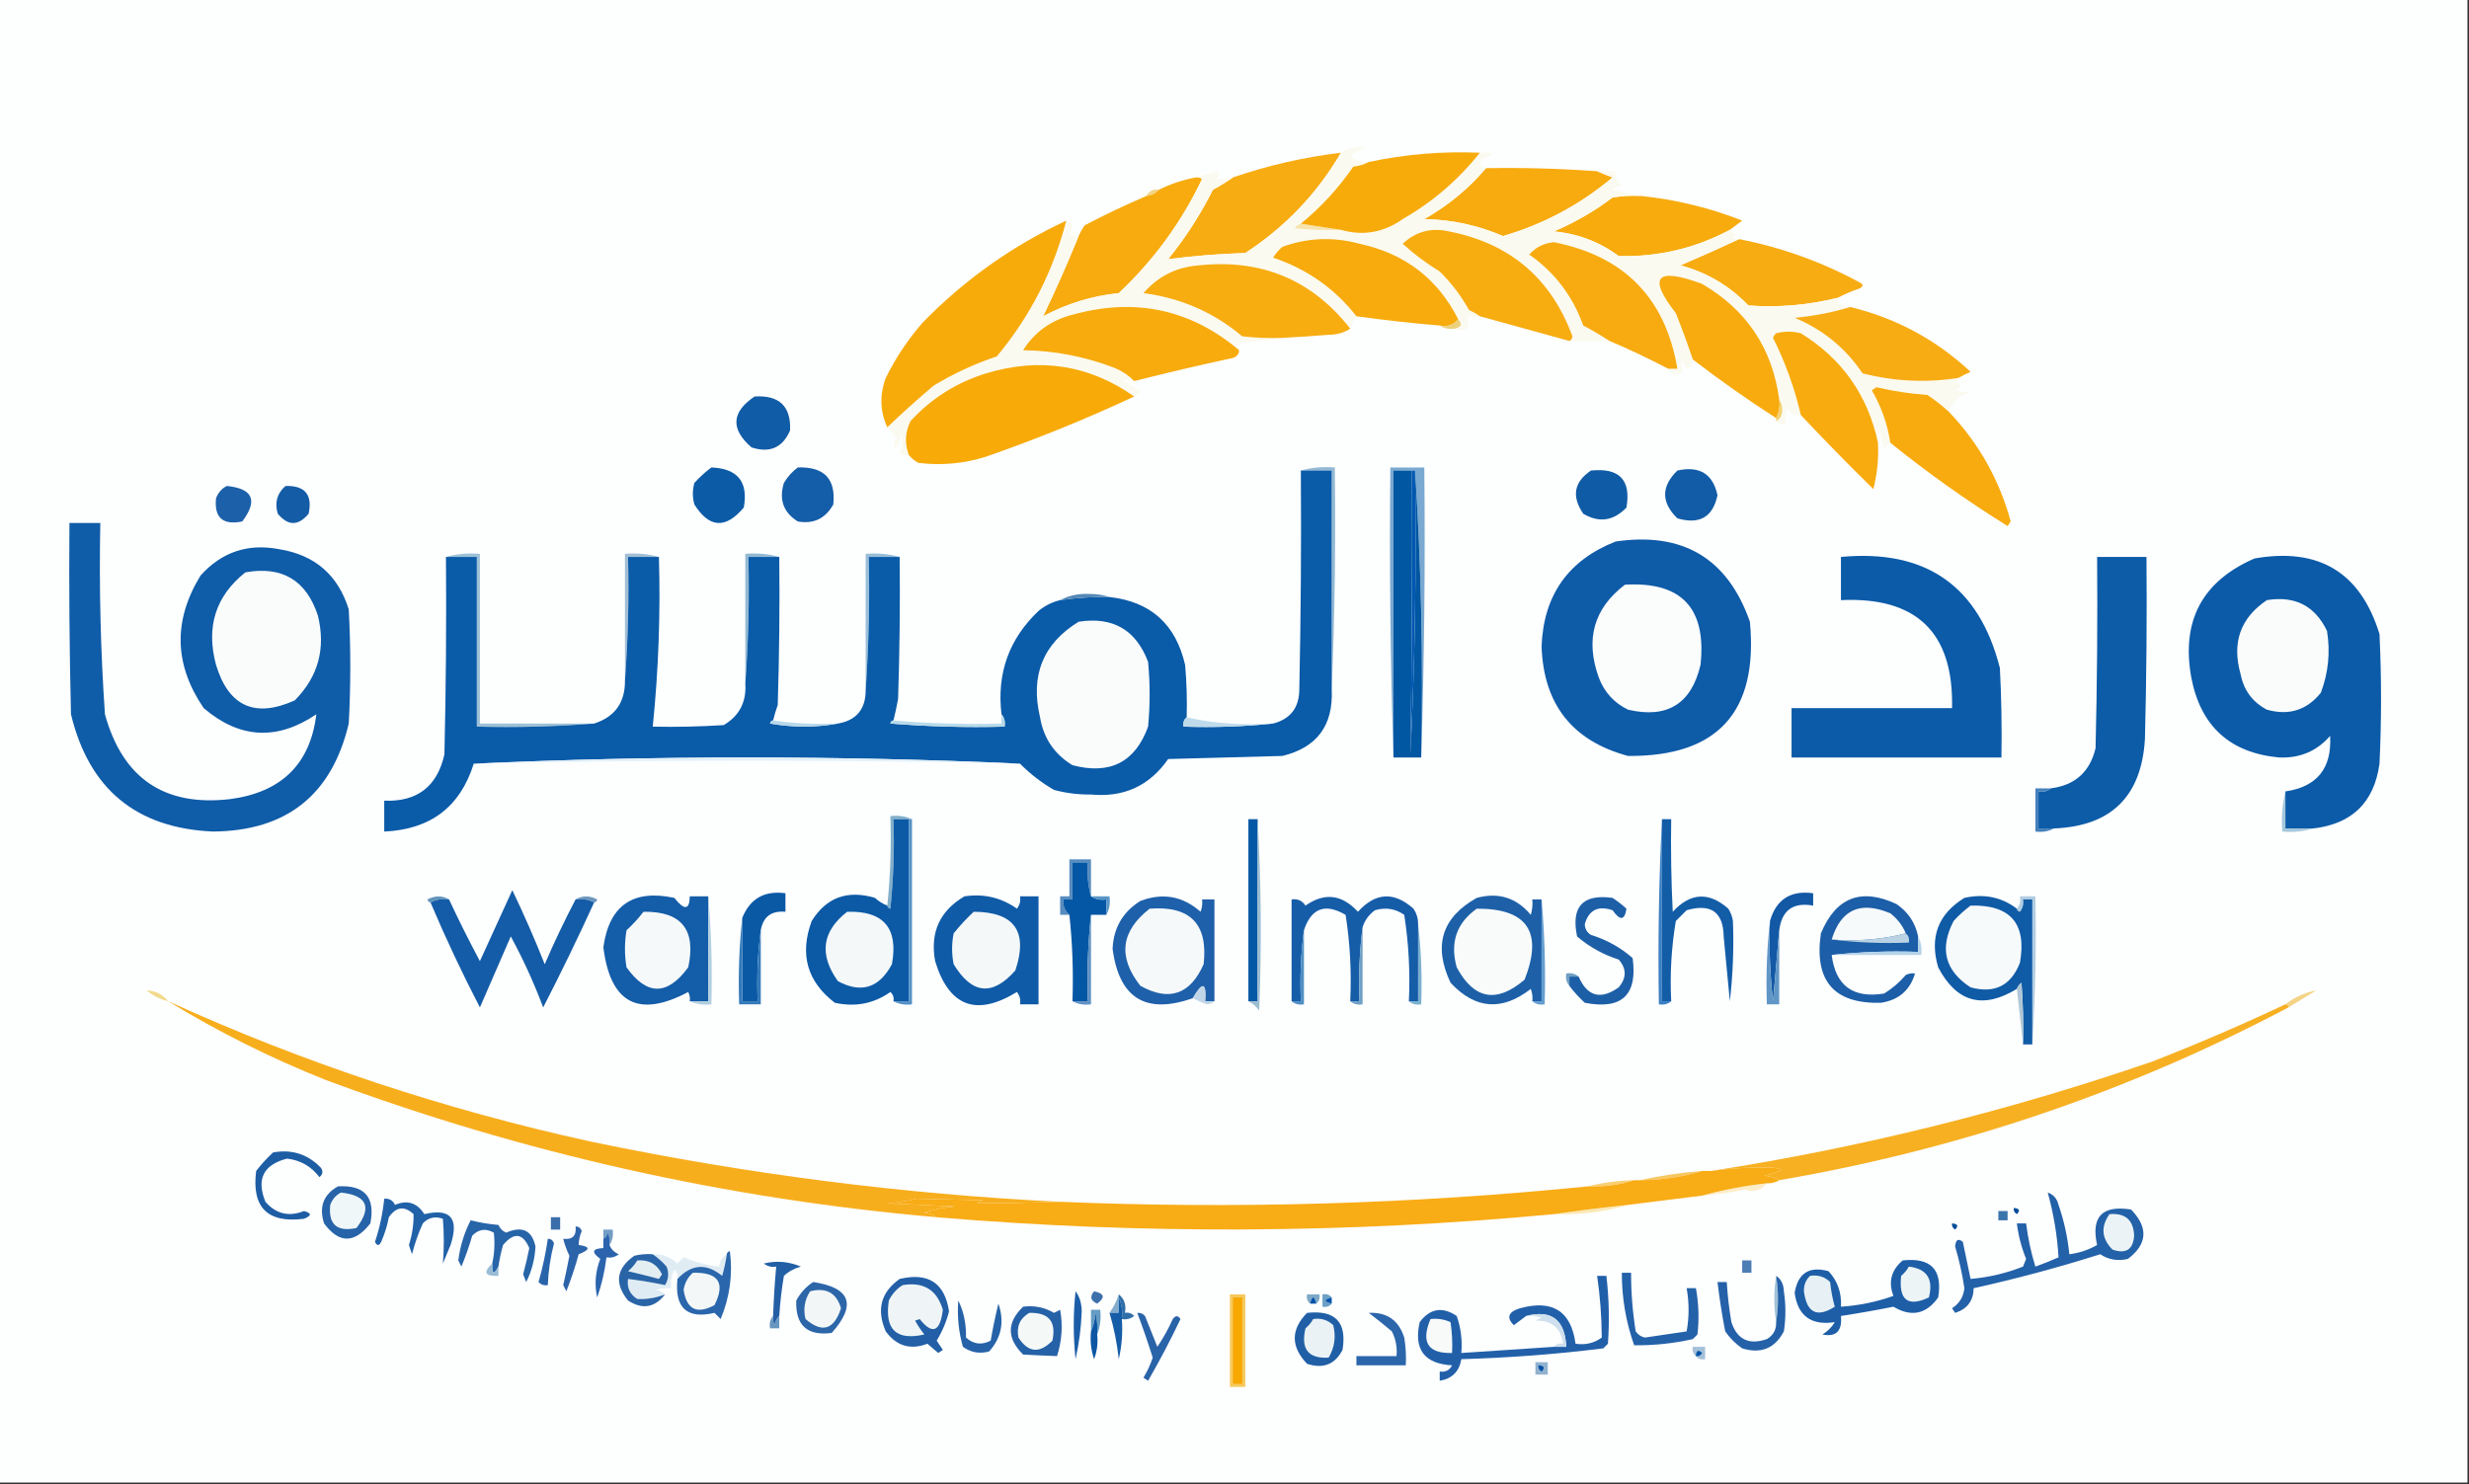<?xml version="1.0" encoding="UTF-8"?>
<!DOCTYPE svg PUBLIC "-//W3C//DTD SVG 1.1//EN" "http://www.w3.org/Graphics/SVG/1.1/DTD/svg11.dtd">
<svg xmlns="http://www.w3.org/2000/svg" version="1.1" width="800px" height="481px" style="shape-rendering:geometricPrecision; text-rendering:geometricPrecision; image-rendering:optimizeQuality; fill-rule:evenodd; clip-rule:evenodd" xmlns:xlink="http://www.w3.org/1999/xlink">
<rect width="100%" height="100%" fill="#333333" stroke="none"/>
<g><path style="opacity:1" fill="#fdfefe" d="M -0.5,-0.5 C 266.167,-0.5 532.833,-0.5 799.5,-0.5C 799.5,159.833 799.5,320.167 799.5,480.5C 532.833,480.5 266.167,480.5 -0.5,480.5C -0.5,320.167 -0.5,159.833 -0.5,-0.5 Z"/></g>
<g><path style="opacity:1" fill="#f7ac11" d="M 434.5,49.5 C 426.781,62.722 416.447,73.555 403.5,82C 395.059,82.263 386.726,82.93 378.5,84C 384.152,77.017 388.986,69.517 393,61.5C 395.314,60.267 397.481,58.933 399.5,57.5C 410.893,53.59 422.56,50.923 434.5,49.5 Z"/></g>
<g><path style="opacity:1" fill="#f7ab0e" d="M 481.5,54.5 C 493.523,54.301 505.523,54.634 517.5,55.5C 519.042,56.163 520.709,56.83 522.5,57.5C 511.979,66.343 500.146,72.676 487,76.5C 478.867,73.009 470.367,71.175 461.5,71C 469.158,66.675 475.825,61.175 481.5,54.5 Z"/></g>
<g><path style="opacity:1" fill="#f2d586" d="M 375.5,61.5 C 374.486,62.674 373.153,63.34 371.5,63.5C 372.287,61.896 373.62,61.229 375.5,61.5 Z"/></g>
<g><path style="opacity:1" fill="#f7ab0e" d="M 387.5,57.5 C 388.239,57.369 388.906,57.536 389.5,58C 382.849,71.994 373.849,84.327 362.5,95C 353.831,95.89 345.665,98.39 338,102.5C 342.023,94.102 345.857,85.436 349.5,76.5C 350.028,75.279 350.695,74.113 351.5,73C 358.036,69.565 364.703,66.398 371.5,63.5C 373.153,63.34 374.486,62.674 375.5,61.5C 379.301,59.601 383.301,58.268 387.5,57.5 Z"/></g>
<g><path style="opacity:1" fill="#f7ab0d" d="M 531.5,63.5 C 542.876,64.642 553.876,67.308 564.5,71.5C 563.099,72.521 561.765,73.521 560.5,74.5C 549.288,80.469 537.288,83.302 524.5,83C 518.244,78.372 511.244,75.705 503.5,75C 510.324,72.091 516.658,68.424 522.5,64C 525.482,63.502 528.482,63.335 531.5,63.5 Z"/></g>
<g><path style="opacity:1" fill="#f7ac11" d="M 563.5,77.5 C 577.188,80.174 590.188,84.841 602.5,91.5C 603.833,92.167 603.833,92.833 602.5,93.5C 600.055,94.312 597.722,95.312 595.5,96.5C 585.97,98.885 576.303,99.719 566.5,99C 560.377,92.606 553.044,88.272 544.5,86C 550.931,83.251 557.264,80.418 563.5,77.5 Z"/></g>
<g><path style="opacity:1" fill="#fbfaf0" d="M 443.5,52.5 C 442.048,53.302 440.382,53.802 438.5,54C 433.704,60.963 428.037,67.13 421.5,72.5C 420.711,72.783 420.044,73.283 419.5,74C 424.489,74.499 429.489,74.666 434.5,74.5C 441.695,76.537 448.362,75.37 454.5,71C 464.23,65.436 472.563,58.269 479.5,49.5C 484.539,49.451 484.705,50.118 480,51.5C 479.275,53.157 479.775,54.157 481.5,54.5C 475.825,61.175 469.158,66.675 461.5,71C 470.367,71.175 478.867,73.009 487,76.5C 500.146,72.676 511.979,66.343 522.5,57.5C 520.709,56.83 519.042,56.163 517.5,55.5C 519.5,55.5 521.5,55.5 523.5,55.5C 523.297,57.39 523.963,58.89 525.5,60C 524.376,60.249 523.376,60.749 522.5,61.5C 525.642,62.167 528.642,62.834 531.5,63.5C 528.482,63.335 525.482,63.502 522.5,64C 516.658,68.424 510.324,72.091 503.5,75C 511.244,75.705 518.244,78.372 524.5,83C 537.288,83.302 549.288,80.469 560.5,74.5C 560.918,75.222 561.584,75.722 562.5,76C 561.288,77.107 561.621,77.607 563.5,77.5C 557.264,80.418 550.931,83.251 544.5,86C 553.044,88.272 560.377,92.606 566.5,99C 576.303,99.719 585.97,98.885 595.5,96.5C 595.694,98.912 597.027,99.912 599.5,99.5C 593.752,101.257 587.752,102.423 581.5,103C 590.626,106.791 597.959,112.791 603.5,121C 613.73,123.617 624.064,124.117 634.5,122.5C 634.082,123.222 633.416,123.722 632.5,124C 635.742,124.283 636.076,125.117 633.5,126.5C 635.021,126.88 636.687,127.046 638.5,127C 635.017,127.985 632.684,130.151 631.5,133.5C 629.329,131.5 626.996,129.666 624.5,128C 618.928,127.603 613.428,126.77 608,125.5C 607.5,125.833 607,126.167 606.5,126.5C 609.568,131.763 611.568,137.43 612.5,143.5C 611.849,144.091 611.182,144.757 610.5,145.5C 609.686,143.234 609.186,140.9 609,138.5C 608.506,140.134 608.34,141.801 608.5,143.5C 605.223,128.114 596.889,116.281 583.5,108C 580.833,107.333 578.167,107.333 575.5,108C 575.043,108.414 574.709,108.914 574.5,109.5C 578.52,117.567 581.52,125.901 583.5,134.5C 581.549,134.773 580.049,134.107 579,132.5C 578.506,134.134 578.34,135.801 578.5,137.5C 577.209,137.737 576.209,137.404 575.5,136.5C 576.725,135.848 577.392,134.681 577.5,133C 577.486,131.615 577.152,130.449 576.5,129.5C 574.313,112.975 565.98,100.475 551.5,92C 536.626,86.509 533.793,89.676 543,101.5C 544.99,106.474 546.824,111.474 548.5,116.5C 547.627,120.494 546.46,120.494 545,116.5C 544.405,117.899 544.572,119.232 545.5,120.5C 544.667,120.833 543.833,121.167 543,121.5C 541.624,121.316 540.791,120.649 540.5,119.5C 541.5,119.5 542.5,119.5 543.5,119.5C 539.681,96.68 526.348,83.013 503.5,78.5C 500.261,78.786 497.594,80.119 495.5,82.5C 503.725,88.252 509.558,95.919 513,105.5C 516.011,107.081 518.844,108.747 521.5,110.5C 517.002,110.725 512.668,110.725 508.5,110.5C 509.097,110.265 509.43,109.765 509.5,109C 502.58,90.196 489.247,78.862 469.5,75C 463.759,73.693 458.759,75.027 454.5,79C 458.217,82.385 462.217,85.385 466.5,88C 470.273,91.718 473.44,95.884 476,100.5C 477.302,101.085 478.469,101.751 479.5,102.5C 478.167,102.5 476.833,102.5 475.5,102.5C 476.161,106.517 474.828,107.851 471.5,106.5C 473.552,105.947 473.885,104.947 472.5,103.5C 465.838,90.312 455.172,82.145 440.5,79C 432.007,76.697 423.673,77.03 415.5,80C 414.313,81.019 413.313,82.186 412.5,83.5C 423.502,87.196 432.502,93.53 439.5,102.5C 438.655,103.671 437.989,105.005 437.5,106.5C 425.108,90.687 408.775,83.854 388.5,86C 381.232,86.53 375.232,89.53 370.5,95C 382.625,96.588 393.292,101.255 402.5,109C 406.821,109.499 411.154,109.666 415.5,109.5C 411.018,110.326 406.351,110.826 401.5,111C 400.402,111.77 400.402,112.603 401.5,113.5C 385.747,100.212 367.747,96.378 347.5,102C 340.581,103.77 335.247,107.604 331.5,113.5C 341.495,113.643 351.162,115.477 360.5,119C 363.239,120.026 365.572,121.526 367.5,123.5C 366.153,122.972 364.819,122.805 363.5,123C 365.5,124.333 367.5,125.667 369.5,127C 368.956,127.717 368.289,128.217 367.5,128.5C 352.93,118.242 336.93,115.742 319.5,121C 309.926,123.966 301.759,129.133 295,136.5C 293.253,140.125 293.086,143.792 294.5,147.5C 293.448,147.649 292.448,147.483 291.5,147C 292.591,144.936 292.758,142.769 292,140.5C 291.784,142.384 291.117,144.051 290,145.5C 289.647,144.328 289.813,143.162 290.5,142C 289.456,140.826 288.456,139.659 287.5,138.5C 292.259,133.916 297.259,129.416 302.5,125C 308.977,121.063 315.81,117.897 323,115.5C 333.788,102.537 341.288,87.871 345.5,71.5C 347.814,72.179 348.147,73.512 346.5,75.5C 347.325,76.386 348.325,76.719 349.5,76.5C 345.857,85.436 342.023,94.102 338,102.5C 345.665,98.39 353.831,95.89 362.5,95C 373.849,84.327 382.849,71.994 389.5,58C 388.906,57.536 388.239,57.369 387.5,57.5C 389.684,56.734 392.018,56.067 394.5,55.5C 395.604,56.631 395.271,57.465 393.5,58C 395.488,58.181 397.488,58.014 399.5,57.5C 397.481,58.933 395.314,60.267 393,61.5C 388.986,69.517 384.152,77.017 378.5,84C 386.726,82.93 395.059,82.263 403.5,82C 416.447,73.555 426.781,62.722 434.5,49.5C 436.896,47.788 439.562,47.288 442.5,48C 435.935,50.318 436.268,51.818 443.5,52.5 Z"/></g>
<g><path style="opacity:1" fill="#f7ab0c" d="M 472.5,103.5 C 471.082,105.308 469.082,105.975 466.5,105.5C 457.466,104.746 448.466,103.746 439.5,102.5C 432.502,93.53 423.502,87.196 412.5,83.5C 413.313,82.186 414.313,81.019 415.5,80C 423.673,77.03 432.007,76.697 440.5,79C 455.172,82.145 465.838,90.312 472.5,103.5 Z"/></g>
<g><path style="opacity:1" fill="#f7ac10" d="M 508.5,110.5 C 498.804,107.83 489.138,105.163 479.5,102.5C 478.469,101.751 477.302,101.085 476,100.5C 473.44,95.884 470.273,91.718 466.5,88C 462.217,85.385 458.217,82.385 454.5,79C 458.759,75.027 463.759,73.693 469.5,75C 489.247,78.862 502.58,90.196 509.5,109C 509.43,109.765 509.097,110.265 508.5,110.5 Z"/></g>
<g><path style="opacity:1" fill="#f7e3ac" d="M 421.5,72.5 C 425.833,73.167 430.167,73.833 434.5,74.5C 429.489,74.666 424.489,74.499 419.5,74C 420.044,73.283 420.711,72.783 421.5,72.5 Z"/></g>
<g><path style="opacity:1" fill="#f7ab0a" d="M 479.5,49.5 C 472.563,58.269 464.23,65.436 454.5,71C 448.362,75.37 441.695,76.537 434.5,74.5C 430.167,73.833 425.833,73.167 421.5,72.5C 428.037,67.13 433.704,60.963 438.5,54C 440.382,53.802 442.048,53.302 443.5,52.5C 455.357,49.982 467.357,48.982 479.5,49.5 Z"/></g>
<g><path style="opacity:1" fill="#f7ab0b" d="M 345.5,71.5 C 341.288,87.871 333.788,102.537 323,115.5C 315.81,117.897 308.977,121.063 302.5,125C 297.259,129.416 292.259,133.916 287.5,138.5C 285.134,133.324 284.968,127.99 287,122.5C 290.216,115.956 294.216,109.956 299,104.5C 312.5,90.668 328,79.668 345.5,71.5 Z"/></g>
<g><path style="opacity:1" fill="#f7ac10" d="M 437.5,106.5 C 435.603,107.805 433.269,108.471 430.5,108.5C 425.501,108.917 420.501,109.25 415.5,109.5C 411.154,109.666 406.821,109.499 402.5,109C 393.292,101.255 382.625,96.588 370.5,95C 375.232,89.53 381.232,86.53 388.5,86C 408.775,83.854 425.108,90.687 437.5,106.5 Z"/></g>
<g><path style="opacity:1" fill="#f7ab10" d="M 540.5,119.5 C 534.292,116.229 527.959,113.229 521.5,110.5C 518.844,108.747 516.011,107.081 513,105.5C 509.558,95.919 503.725,88.252 495.5,82.5C 497.594,80.119 500.261,78.786 503.5,78.5C 526.348,83.013 539.681,96.68 543.5,119.5C 542.5,119.5 541.5,119.5 540.5,119.5 Z"/></g>
<g><path style="opacity:1" fill="#f7ab0e" d="M 576.5,129.5 C 576.795,131.735 576.461,133.735 575.5,135.5C 566.2,129.523 557.2,123.19 548.5,116.5C 546.824,111.474 544.99,106.474 543,101.5C 533.793,89.676 536.626,86.509 551.5,92C 565.98,100.475 574.313,112.975 576.5,129.5 Z"/></g>
<g><path style="opacity:1" fill="#f7ab0d" d="M 401.5,113.5 C 401.423,114.75 400.756,115.583 399.5,116C 388.771,118.312 378.104,120.812 367.5,123.5C 365.572,121.526 363.239,120.026 360.5,119C 351.162,115.477 341.495,113.643 331.5,113.5C 335.247,107.604 340.581,103.77 347.5,102C 367.747,96.378 385.747,100.212 401.5,113.5 Z"/></g>
<g><path style="opacity:1" fill="#f7ac14" d="M 599.5,99.5 C 614.312,103.074 627.312,110.074 638.5,120.5C 637.051,121.172 635.718,121.839 634.5,122.5C 624.064,124.117 613.73,123.617 603.5,121C 597.959,112.791 590.626,106.791 581.5,103C 587.752,102.423 593.752,101.257 599.5,99.5 Z"/></g>
<g><path style="opacity:1" fill="#ecd17d" d="M 472.5,103.5 C 473.885,104.947 473.552,105.947 471.5,106.5C 469.585,106.784 467.919,106.451 466.5,105.5C 469.082,105.975 471.082,105.308 472.5,103.5 Z"/></g>
<g><path style="opacity:1" fill="#f7ab0e" d="M 608.5,143.5 C 608.75,148.58 608.25,153.58 607,158.5C 598.964,150.632 591.131,142.632 583.5,134.5C 581.52,125.901 578.52,117.567 574.5,109.5C 574.709,108.914 575.043,108.414 575.5,108C 578.167,107.333 580.833,107.333 583.5,108C 596.889,116.281 605.223,128.114 608.5,143.5 Z"/></g>
<g><path style="opacity:1" fill="#f7aa08" d="M 367.5,128.5 C 351.939,135.77 335.939,142.27 319.5,148C 312.315,150.275 304.982,150.942 297.5,150C 296.309,149.302 295.309,148.469 294.5,147.5C 293.086,143.792 293.253,140.125 295,136.5C 301.759,129.133 309.926,123.966 319.5,121C 336.93,115.742 352.93,118.242 367.5,128.5 Z"/></g>
<g><path style="opacity:1" fill="#f7ab0e" d="M 631.5,133.5 C 641.135,143.597 647.802,155.43 651.5,169C 651.167,169.5 650.833,170 650.5,170.5C 637.259,162.252 624.593,153.252 612.5,143.5C 611.568,137.43 609.568,131.763 606.5,126.5C 607,126.167 607.5,125.833 608,125.5C 613.428,126.77 618.928,127.603 624.5,128C 626.996,129.666 629.329,131.5 631.5,133.5 Z"/></g>
<g><path style="opacity:1" fill="#115ca6" d="M 244.5,128.5 C 252.498,128 256.331,131.667 256,139.5C 253.598,145.092 249.431,146.925 243.5,145C 236.657,139.052 236.991,133.552 244.5,128.5 Z"/></g>
<g><path style="opacity:1" fill="#f2d172" d="M 576.5,129.5 C 577.152,130.449 577.486,131.615 577.5,133C 577.392,134.681 576.725,135.848 575.5,136.5C 575.5,136.167 575.5,135.833 575.5,135.5C 576.461,133.735 576.795,131.735 576.5,129.5 Z"/></g>
<g><path style="opacity:1" fill="#0c5ba7" d="M 230.5,151.5 C 239.015,151.844 242.515,156.177 241,164.5C 235.121,171.49 229.787,171.157 225,163.5C 224.333,161.167 224.333,158.833 225,156.5C 226.73,154.598 228.563,152.931 230.5,151.5 Z"/></g>
<g><path style="opacity:1" fill="#93b9d4" d="M 421.5,152.5 C 424.962,151.518 428.629,151.185 432.5,151.5C 432.831,175.672 432.498,199.672 431.5,223.5C 431.5,199.833 431.5,176.167 431.5,152.5C 428.167,152.5 424.833,152.5 421.5,152.5 Z"/></g>
<g><path style="opacity:1" fill="#105ba6" d="M 515.5,152.5 C 524.711,151.542 528.545,155.542 527,164.5C 522.796,168.858 518.13,169.525 513,166.5C 509.161,160.87 509.994,156.203 515.5,152.5 Z"/></g>
<g><path style="opacity:1" fill="#145da8" d="M 258.5,151.5 C 267.037,151.201 270.871,155.201 270,163.5C 267.436,168.079 263.603,169.912 258.5,169C 253.845,166.103 252.345,161.937 254,156.5C 255.193,154.503 256.693,152.836 258.5,151.5 Z"/></g>
<g><path style="opacity:1" fill="#1c60aa" d="M 73.5,157.5 C 81.972,158.352 83.639,162.185 78.5,169C 72.199,170.281 69.365,167.781 70,161.5C 70.69,159.65 71.856,158.316 73.5,157.5 Z"/></g>
<g><path style="opacity:1" fill="#125ca7" d="M 543.5,152.5 C 550.68,150.91 555.014,153.577 556.5,160.5C 555.011,167.586 550.677,170.086 543.5,168C 538.208,162.835 538.208,157.668 543.5,152.5 Z"/></g>
<g><path style="opacity:1" fill="#155ca7" d="M 92.5,157.5 C 98.82,157.32 101.32,160.32 100,166.5C 96.667,170.5 93.333,170.5 90,166.5C 88.927,162.9 89.76,159.9 92.5,157.5 Z"/></g>
<g><path style="opacity:1" fill="#7aa9d1" d="M 460.5,245.5 C 461.159,214.149 460.492,183.149 458.5,152.5C 458.167,152.5 457.833,152.5 457.5,152.5C 455.5,152.5 453.5,152.5 451.5,152.5C 451.5,183.5 451.5,214.5 451.5,245.5C 450.502,214.338 450.168,183.004 450.5,151.5C 454.167,151.5 457.833,151.5 461.5,151.5C 461.832,183.004 461.498,214.338 460.5,245.5 Z"/></g>
<g><path style="opacity:1" fill="#0257a2" d="M 457.5,152.5 C 457.628,183.201 457.461,213.868 457,244.5C 458.492,213.98 458.992,183.314 458.5,152.5C 460.492,183.149 461.159,214.149 460.5,245.5C 457.5,245.5 454.5,245.5 451.5,245.5C 451.5,214.5 451.5,183.5 451.5,152.5C 453.5,152.5 455.5,152.5 457.5,152.5 Z"/></g>
<g><path style="opacity:1" fill="#0158b2" d="M 457.5,152.5 C 457.833,152.5 458.167,152.5 458.5,152.5C 458.992,183.314 458.492,213.98 457,244.5C 457.461,213.868 457.628,183.201 457.5,152.5 Z"/></g>
<g><path style="opacity:1" fill="#93b9d3" d="M 252.5,180.5 C 249.167,180.5 245.833,180.5 242.5,180.5C 242.829,194.344 242.496,208.01 241.5,221.5C 241.5,207.5 241.5,193.5 241.5,179.5C 245.371,179.185 249.038,179.518 252.5,180.5 Z"/></g>
<g><path style="opacity:1" fill="#0c5ba8" d="M 749.5,268.5 C 746.5,268.5 743.5,268.5 740.5,268.5C 740.5,264.5 740.5,260.5 740.5,256.5C 750.764,255.007 755.597,249.007 755,238.5C 750.722,243.434 745.222,245.768 738.5,245.5C 722.515,244.018 713.015,235.351 710,219.5C 706.734,201.196 713.567,188.362 730.5,181C 751.357,177.334 764.857,185.5 771,205.5C 771.667,219.5 771.667,233.5 771,247.5C 769.279,260.054 762.113,267.054 749.5,268.5 Z"/></g>
<g><path style="opacity:1" fill="#9dc1d7" d="M 144.5,180.5 C 147.962,179.518 151.629,179.185 155.5,179.5C 155.5,197.833 155.5,216.167 155.5,234.5C 167.833,234.5 180.167,234.5 192.5,234.5C 180.011,235.495 167.344,235.829 154.5,235.5C 154.5,217.167 154.5,198.833 154.5,180.5C 151.167,180.5 147.833,180.5 144.5,180.5 Z"/></g>
<g><path style="opacity:1" fill="#a1bed4" d="M 213.5,180.5 C 210.167,180.5 206.833,180.5 203.5,180.5C 203.829,194.01 203.496,207.344 202.5,220.5C 202.5,206.833 202.5,193.167 202.5,179.5C 206.371,179.185 210.038,179.518 213.5,180.5 Z"/></g>
<g><path style="opacity:1" fill="#98bed8" d="M 291.5,180.5 C 288.167,180.5 284.833,180.5 281.5,180.5C 281.829,195.01 281.496,209.343 280.5,223.5C 280.5,208.833 280.5,194.167 280.5,179.5C 284.371,179.185 288.038,179.518 291.5,180.5 Z"/></g>
<g><path style="opacity:1" fill="#0e5ba8" d="M 523.5,175.5 C 545.302,172.306 559.802,180.973 567,201.5C 569.752,230.74 556.585,245.24 527.5,245C 509.471,240.127 500.137,228.294 499.5,209.5C 500.132,192.885 508.132,181.552 523.5,175.5 Z"/></g>
<g><path style="opacity:1" fill="#fbfcfc" d="M 526.5,189.5 C 544.818,188.419 552.985,197.085 551,215.5C 548.019,228.142 540.185,232.975 527.5,230C 522.94,227.773 519.774,224.273 518,219.5C 513.6,207.17 516.433,197.17 526.5,189.5 Z"/></g>
<g><path style="opacity:1" fill="#0f5ca8" d="M 22.5,169.5 C 25.833,169.5 29.167,169.5 32.5,169.5C 32.085,190.203 32.585,210.869 34,231.5C 39.748,252.269 53.248,261.436 74.5,259C 91.203,256.796 100.536,247.629 102.5,231.5C 89.793,240.093 77.627,239.427 66,229.5C 56.39,215.402 56.057,201.069 65,186.5C 71.872,178.876 80.372,176.043 90.5,178C 102.028,179.862 109.528,186.362 113,197.5C 113.667,209.833 113.667,222.167 113,234.5C 107.521,257.64 92.854,269.307 69,269.5C 44.168,268.408 28.835,255.741 23,231.5C 22.5,210.836 22.333,190.169 22.5,169.5 Z"/></g>
<g><path style="opacity:1" fill="#fafcfc" d="M 79.5,185.5 C 91.4,183.366 99.233,188.032 103,199.5C 105.611,210.163 103.111,219.329 95.5,227C 82.587,232.792 74.087,228.959 70,215.5C 66.687,203.179 69.853,193.179 79.5,185.5 Z"/></g>
<g><path style="opacity:1" fill="#fafcfc" d="M 734.5,194.5 C 743.59,193.016 750.09,196.35 754,204.5C 755.098,211.385 754.431,218.051 752,224.5C 747.47,230.171 741.637,232.004 734.5,230C 729.851,227.545 727.017,223.712 726,218.5C 723.096,208.276 725.93,200.276 734.5,194.5 Z"/></g>
<g><path style="opacity:1" fill="#0b5ba8" d="M 596.5,180.5 C 624.061,177.924 641.227,189.924 648,216.5C 648.5,226.161 648.666,235.828 648.5,245.5C 625.833,245.5 603.167,245.5 580.5,245.5C 580.5,240.167 580.5,234.833 580.5,229.5C 597.833,229.5 615.167,229.5 632.5,229.5C 633.04,205.041 621.04,193.374 596.5,194.5C 596.5,189.833 596.5,185.167 596.5,180.5 Z"/></g>
<g><path style="opacity:1" fill="#0a5ba8" d="M 421.5,152.5 C 424.833,152.5 428.167,152.5 431.5,152.5C 431.5,176.167 431.5,199.833 431.5,223.5C 432.042,235.115 426.709,242.282 415.5,245C 403.167,245.333 390.833,245.667 378.5,246C 372.485,254.672 364.151,258.505 353.5,257.5C 349.413,257.552 345.413,257.052 341.5,256C 337.442,253.642 333.775,250.808 330.5,247.5C 301.341,246.167 271.841,245.5 242,245.5C 212.159,245.5 182.659,246.167 153.5,247.5C 149.122,261.518 139.455,268.852 124.5,269.5C 124.5,266.167 124.5,262.833 124.5,259.5C 135.17,259.915 141.67,254.915 144,244.5C 144.5,223.169 144.667,201.836 144.5,180.5C 147.833,180.5 151.167,180.5 154.5,180.5C 154.5,198.833 154.5,217.167 154.5,235.5C 167.344,235.829 180.011,235.495 192.5,234.5C 199.254,232.338 202.588,227.672 202.5,220.5C 203.496,207.344 203.829,194.01 203.5,180.5C 206.833,180.5 210.167,180.5 213.5,180.5C 214.035,198.91 213.368,217.243 211.5,235.5C 219.174,235.666 226.841,235.5 234.5,235C 239.568,231.99 241.901,227.49 241.5,221.5C 242.496,208.01 242.829,194.344 242.5,180.5C 245.833,180.5 249.167,180.5 252.5,180.5C 252.667,196.503 252.5,212.503 252,228.5C 251.392,230.154 250.892,231.821 250.5,233.5C 249.957,233.56 249.624,233.893 249.5,234.5C 256.99,235.819 264.323,235.819 271.5,234.5C 277.541,233.455 280.541,229.788 280.5,223.5C 281.496,209.343 281.829,195.01 281.5,180.5C 284.833,180.5 288.167,180.5 291.5,180.5C 291.667,195.837 291.5,211.17 291,226.5C 290.56,228.866 290.06,231.199 289.5,233.5C 288.957,233.56 288.624,233.893 288.5,234.5C 300.815,235.499 313.149,235.832 325.5,235.5C 325.768,233.901 325.434,232.568 324.5,231.5C 322.932,218.239 326.932,207.073 336.5,198C 338.577,196.295 340.91,195.128 343.5,194.5C 348.797,193.725 354.13,193.392 359.5,193.5C 372.813,194.974 380.98,202.308 384,215.5C 384.499,221.157 384.666,226.824 384.5,232.5C 383.596,233.209 383.263,234.209 383.5,235.5C 393.348,235.827 403.014,235.494 412.5,234.5C 418.103,233.055 420.936,229.388 421,223.5C 421.5,199.836 421.667,176.169 421.5,152.5 Z"/></g>
<g><path style="opacity:1" fill="#fafcfc" d="M 349.5,201.5 C 360.562,199.778 368.062,204.112 372,214.5C 372.667,221.5 372.667,228.5 372,235.5C 367.827,247.026 359.66,251.193 347.5,248C 341.636,244.438 338.136,239.272 337,232.5C 333.782,218.928 337.948,208.595 349.5,201.5 Z"/></g>
<g><path style="opacity:1" fill="#5388b6" d="M 359.5,193.5 C 354.13,193.392 348.797,193.725 343.5,194.5C 346.356,192.994 349.523,192.328 353,192.5C 355.361,192.504 357.527,192.837 359.5,193.5 Z"/></g>
<g><path style="opacity:1" fill="#b6d8ea" d="M 250.5,233.5 C 257.313,234.491 264.313,234.825 271.5,234.5C 264.323,235.819 256.99,235.819 249.5,234.5C 249.624,233.893 249.957,233.56 250.5,233.5 Z"/></g>
<g><path style="opacity:1" fill="#b8daea" d="M 324.5,231.5 C 325.434,232.568 325.768,233.901 325.5,235.5C 313.149,235.832 300.815,235.499 288.5,234.5C 288.624,233.893 288.957,233.56 289.5,233.5C 300.988,234.495 312.655,234.828 324.5,234.5C 324.5,233.5 324.5,232.5 324.5,231.5 Z"/></g>
<g><path style="opacity:1" fill="#bfdbeb" d="M 384.5,232.5 C 393.44,234.472 402.773,235.139 412.5,234.5C 403.014,235.494 393.348,235.827 383.5,235.5C 383.263,234.209 383.596,233.209 384.5,232.5 Z"/></g>
<g><path style="opacity:1" fill="#0c5ca8" d="M 665.5,268.5 C 663.833,268.5 662.167,268.5 660.5,268.5C 660.5,264.5 660.5,260.5 660.5,256.5C 662.099,256.768 663.432,256.434 664.5,255.5C 672.331,254.502 677.165,250.168 679,242.5C 679.5,221.836 679.667,201.169 679.5,180.5C 684.833,180.5 690.167,180.5 695.5,180.5C 695.667,200.169 695.5,219.836 695,239.5C 693.89,258.11 684.057,267.777 665.5,268.5 Z"/></g>
<g><path style="opacity:1" fill="#e3f1f9" d="M 330.5,247.5 C 271.5,246.167 212.5,246.167 153.5,247.5C 182.659,246.167 212.159,245.5 242,245.5C 271.841,245.5 301.341,246.167 330.5,247.5 Z"/></g>
<g><path style="opacity:1" fill="#4581bc" d="M 664.5,255.5 C 663.432,256.434 662.099,256.768 660.5,256.5C 660.5,260.5 660.5,264.5 660.5,268.5C 662.167,268.5 663.833,268.5 665.5,268.5C 663.735,269.461 661.735,269.795 659.5,269.5C 659.5,264.833 659.5,260.167 659.5,255.5C 661.167,255.5 662.833,255.5 664.5,255.5 Z"/></g>
<g><path style="opacity:1" fill="#a5c7dc" d="M 740.5,256.5 C 740.5,260.5 740.5,264.5 740.5,268.5C 743.5,268.5 746.5,268.5 749.5,268.5C 746.375,269.479 743.042,269.813 739.5,269.5C 739.182,264.968 739.515,260.634 740.5,256.5 Z"/></g>
<g><path style="opacity:1" fill="#3c80c4" d="M 538.5,265.5 C 538.5,285.167 538.5,304.833 538.5,324.5C 539.5,324.5 540.5,324.5 541.5,324.5C 540.432,325.434 539.099,325.768 537.5,325.5C 537.17,305.326 537.503,285.326 538.5,265.5 Z"/></g>
<g><path style="opacity:1" fill="#0558a5" d="M 407.5,265.5 C 407.5,285.167 407.5,304.833 407.5,324.5C 406.5,324.5 405.5,324.5 404.5,324.5C 404.5,304.833 404.5,285.167 404.5,265.5C 405.5,265.5 406.5,265.5 407.5,265.5 Z"/></g>
<g><path style="opacity:1" fill="#9cbed1" d="M 407.5,265.5 C 408.663,285.996 408.829,306.663 408,327.5C 407.015,326.186 405.848,325.186 404.5,324.5C 405.5,324.5 406.5,324.5 407.5,324.5C 407.5,304.833 407.5,285.167 407.5,265.5 Z"/></g>
<g><path style="opacity:1" fill="#82afca" d="M 295.5,265.5 C 295.167,265.5 294.833,265.5 294.5,265.5C 292.833,265.5 291.167,265.5 289.5,265.5C 289.832,275.19 289.498,284.856 288.5,294.5C 287.893,294.376 287.56,294.043 287.5,293.5C 288.494,284.014 288.827,274.348 288.5,264.5C 291.059,264.198 293.393,264.532 295.5,265.5 Z"/></g>
<g><path style="opacity:1" fill="#578cbe" d="M 353.5,290.5 C 352.518,287.038 352.185,283.371 352.5,279.5C 350.833,279.5 349.167,279.5 347.5,279.5C 347.5,283.5 347.5,287.5 347.5,291.5C 346.5,291.5 345.5,291.5 344.5,291.5C 344.365,293.554 345.032,295.221 346.5,296.5C 345.5,296.5 344.5,296.5 343.5,296.5C 343.5,294.5 343.5,292.5 343.5,290.5C 344.5,290.5 345.5,290.5 346.5,290.5C 346.5,286.5 346.5,282.5 346.5,278.5C 348.833,278.5 351.167,278.5 353.5,278.5C 353.5,282.5 353.5,286.5 353.5,290.5 Z"/></g>
<g><path style="opacity:1" fill="#6294ba" d="M 145.5,291.5 C 143.265,291.205 141.265,291.539 139.5,292.5C 138.957,292.44 138.624,292.107 138.5,291.5C 140.973,290.203 143.307,290.203 145.5,291.5 Z"/></g>
<g><path style="opacity:1" fill="#6a96be" d="M 186.5,291.5 C 188.693,290.203 191.027,290.203 193.5,291.5C 193.376,292.107 193.043,292.44 192.5,292.5C 190.735,291.539 188.735,291.205 186.5,291.5 Z"/></g>
<g><path style="opacity:1" fill="#0f5ba7" d="M 312.5,290.5 C 318.806,289.575 324.473,290.908 329.5,294.5C 330.429,293.311 330.762,291.978 330.5,290.5C 332.5,290.5 334.5,290.5 336.5,290.5C 336.5,302.167 336.5,313.833 336.5,325.5C 334.5,325.5 332.5,325.5 330.5,325.5C 330.762,324.022 330.429,322.689 329.5,321.5C 316.323,329.565 307.49,326.232 303,311.5C 301.31,302.219 304.476,295.219 312.5,290.5 Z"/></g>
<g><path style="opacity:1" fill="#0357a5" d="M 353.5,290.5 C 354.919,291.451 356.585,291.784 358.5,291.5C 358.5,293.167 358.5,294.833 358.5,296.5C 356.833,296.5 355.167,296.5 353.5,296.5C 352.506,305.652 352.173,314.985 352.5,324.5C 350.833,324.5 349.167,324.5 347.5,324.5C 347.827,314.985 347.494,305.652 346.5,296.5C 345.032,295.221 344.365,293.554 344.5,291.5C 345.5,291.5 346.5,291.5 347.5,291.5C 347.5,287.5 347.5,283.5 347.5,279.5C 349.167,279.5 350.833,279.5 352.5,279.5C 352.185,283.371 352.518,287.038 353.5,290.5 Z"/></g>
<g><path style="opacity:1" fill="#5896c7" d="M 353.5,290.5 C 355.5,290.5 357.5,290.5 359.5,290.5C 359.795,292.735 359.461,294.735 358.5,296.5C 358.5,294.833 358.5,293.167 358.5,291.5C 356.585,291.784 354.919,291.451 353.5,290.5 Z"/></g>
<g><path style="opacity:1" fill="#1c5ea7" d="M 621.5,303.5 C 621.5,305.167 621.5,306.833 621.5,308.5C 611.985,308.173 602.652,308.506 593.5,309.5C 594.744,319.471 600.41,323.638 610.5,322C 613.128,320.374 615.461,318.374 617.5,316C 618.448,315.517 619.448,315.351 620.5,315.5C 618.9,320.926 615.233,324.093 609.5,325C 594.26,325.412 587.76,317.912 590,302.5C 594.87,290.814 603.037,287.648 614.5,293C 618.29,295.606 620.623,299.106 621.5,303.5 Z"/></g>
<g><path style="opacity:1" fill="#f7fafb" d="M 617.5,302.5 C 609.903,304.467 601.903,305.134 593.5,304.5C 596.492,294.744 602.825,291.911 612.5,296C 614.79,297.777 616.457,299.944 617.5,302.5 Z"/></g>
<g><path style="opacity:1" fill="#b1cde2" d="M 658.5,338.5 C 658.5,322.833 658.5,307.167 658.5,291.5C 657.5,291.5 656.5,291.5 655.5,291.5C 655.762,292.978 655.429,294.311 654.5,295.5C 653.893,295.376 653.56,295.043 653.5,294.5C 654.434,293.432 654.768,292.099 654.5,290.5C 656.167,290.5 657.833,290.5 659.5,290.5C 659.83,306.675 659.496,322.675 658.5,338.5 Z"/></g>
<g><path style="opacity:1" fill="#f4f8f9" d="M 315.5,295.5 C 328.699,295.543 333.199,301.877 329,314.5C 321.593,322.938 314.926,322.272 309,312.5C 308.333,309.167 308.333,305.833 309,302.5C 311.033,299.97 313.2,297.637 315.5,295.5 Z"/></g>
<g><path style="opacity:1" fill="#1d60a8" d="M 499.5,291.5 C 499.5,302.5 499.5,313.5 499.5,324.5C 498.5,324.5 497.5,324.5 496.5,324.5C 496.657,323.127 496.49,321.793 496,320.5C 486.66,327.772 477.993,327.105 470,318.5C 464.335,306.5 467.168,297.333 478.5,291C 485.549,289.114 491.382,290.947 496,296.5C 496.494,294.866 496.66,293.199 496.5,291.5C 497.5,291.5 498.5,291.5 499.5,291.5 Z"/></g>
<g><path style="opacity:1" fill="#f9fbfb" d="M 478.5,294.5 C 494.883,294.404 500.049,302.071 494,317.5C 484.92,325.253 477.587,323.919 472,313.5C 469.772,305.491 471.939,299.157 478.5,294.5 Z"/></g>
<g><path style="opacity:1" fill="#145ca7" d="M 186.5,291.5 C 188.735,291.205 190.735,291.539 192.5,292.5C 187.27,303.96 181.77,315.294 176,326.5C 172.996,318.5 169.496,310.833 165.5,303.5C 162.167,311.167 158.833,318.833 155.5,326.5C 149.73,315.39 144.397,304.056 139.5,292.5C 141.265,291.539 143.265,291.205 145.5,291.5C 148.642,298.259 151.976,304.926 155.5,311.5C 158.978,303.874 162.478,296.207 166,288.5C 169.78,296.392 173.28,304.392 176.5,312.5C 179.604,305.296 182.937,298.296 186.5,291.5 Z"/></g>
<g><path style="opacity:1" fill="#165da8" d="M 459.5,299.5 C 459.5,307.833 459.5,316.167 459.5,324.5C 458.5,324.5 457.5,324.5 456.5,324.5C 456.945,315.06 456.445,305.726 455,296.5C 452.159,294.496 448.993,293.996 445.5,295C 443.536,296.451 442.203,298.284 441.5,300.5C 440.508,308.316 440.174,316.316 440.5,324.5C 439.5,324.5 438.5,324.5 437.5,324.5C 437.945,315.06 437.445,305.726 436,296.5C 429.384,292.631 424.884,294.298 422.5,301.5C 421.508,308.982 421.175,316.648 421.5,324.5C 420.5,324.5 419.5,324.5 418.5,324.5C 418.5,313.5 418.5,302.5 418.5,291.5C 420.451,291.227 421.951,291.893 423,293.5C 429.149,289.186 434.816,289.853 440,295.5C 445.674,289.213 451.674,288.88 458,294.5C 459.009,296.025 459.509,297.692 459.5,299.5 Z"/></g>
<g><path style="opacity:1" fill="#145da8" d="M 229.5,290.5 C 229.5,301.833 229.5,313.167 229.5,324.5C 227.5,324.5 225.5,324.5 223.5,324.5C 223.649,323.448 223.483,322.448 223,321.5C 206.919,330.041 197.752,325.208 195.5,307C 197.385,293.458 205.052,288.124 218.5,291C 221.754,295.126 223.42,294.96 223.5,290.5C 225.5,290.5 227.5,290.5 229.5,290.5 Z"/></g>
<g><path style="opacity:1" fill="#f6f9fa" d="M 208.5,295.5 C 220.801,295.312 225.635,301.312 223,313.5C 216.25,322.743 209.583,322.743 203,313.5C 202.333,309.5 202.333,305.5 203,301.5C 205.04,299.63 206.873,297.63 208.5,295.5 Z"/></g>
<g><path style="opacity:1" fill="#1e60aa" d="M 393.5,324.5 C 392.5,324.5 391.5,324.5 390.5,324.5C 390.95,318.348 389.616,318.014 386.5,323.5C 371.271,328.884 362.605,323.551 360.5,307.5C 360.808,300.71 363.808,295.544 369.5,292C 376.732,289.246 383.232,290.413 389,295.5C 389.49,294.207 389.657,292.873 389.5,291.5C 390.833,291.5 392.167,291.5 393.5,291.5C 393.5,302.5 393.5,313.5 393.5,324.5 Z"/></g>
<g><path style="opacity:1" fill="#f6f9fa" d="M 372.5,294.5 C 385.651,293.484 391.485,299.484 390,312.5C 385.645,322.34 378.812,324.673 369.5,319.5C 362.135,310.15 363.135,301.816 372.5,294.5 Z"/></g>
<g><path style="opacity:1" fill="#1d5fa7" d="M 508.5,319.5 C 508.5,318.5 508.5,317.5 508.5,316.5C 509.5,316.5 510.5,316.5 511.5,316.5C 514.305,322.973 518.639,324.14 524.5,320C 527.059,316.925 527.059,313.925 524.5,311C 519.468,309.402 514.968,306.902 511,303.5C 509,293.836 512.833,289.669 522.5,291C 524.09,292.046 525.59,293.213 527,294.5C 526.441,298.32 524.941,298.487 522.5,295C 517.818,293.422 514.818,294.922 513.5,299.5C 513.529,301.029 514.196,302.196 515.5,303C 520.584,304.572 525.084,307.072 529,310.5C 530.664,322.5 525.498,327.334 513.5,325C 511.627,323.296 509.96,321.463 508.5,319.5 Z"/></g>
<g><path style="opacity:1" fill="#1258a5" d="M 576.5,301.5 C 575.833,309.01 575.167,316.677 574.5,324.5C 573.502,315.859 573.169,307.192 573.5,298.5C 575.521,291.492 580.187,288.492 587.5,289.5C 587.5,290.833 587.5,292.167 587.5,293.5C 580.999,292.341 577.332,295.007 576.5,301.5 Z"/></g>
<g><path style="opacity:1" fill="#0a59a5" d="M 246.5,301.5 C 245.508,308.982 245.175,316.648 245.5,324.5C 243.833,324.5 242.167,324.5 240.5,324.5C 240.5,315.5 240.5,306.5 240.5,297.5C 243.022,291.235 247.689,288.569 254.5,289.5C 254.5,291.5 254.5,293.5 254.5,295.5C 249.944,295.101 247.278,297.101 246.5,301.5 Z"/></g>
<g><path style="opacity:1" fill="#0c5aa6" d="M 294.5,265.5 C 294.5,285.167 294.5,304.833 294.5,324.5C 292.833,324.5 291.167,324.5 289.5,324.5C 289.719,323.325 289.386,322.325 288.5,321.5C 283.124,325.293 277.124,326.459 270.5,325C 261.523,318.146 259.023,309.313 263,298.5C 267.758,290.84 274.592,288.34 283.5,291C 284.693,292.095 286.027,292.928 287.5,293.5C 287.56,294.043 287.893,294.376 288.5,294.5C 289.498,284.856 289.832,275.19 289.5,265.5C 291.167,265.5 292.833,265.5 294.5,265.5 Z"/></g>
<g><path style="opacity:1" fill="#f4f8f9" d="M 274.5,295.5 C 286.307,295.144 291.14,300.81 289,312.5C 284.871,320.212 279.037,322.045 271.5,318C 265.327,309.363 266.327,301.863 274.5,295.5 Z"/></g>
<g><path style="opacity:1" fill="#5491c6" d="M 294.5,265.5 C 294.833,265.5 295.167,265.5 295.5,265.5C 295.5,285.5 295.5,305.5 295.5,325.5C 293.265,325.795 291.265,325.461 289.5,324.5C 291.167,324.5 292.833,324.5 294.5,324.5C 294.5,304.833 294.5,285.167 294.5,265.5 Z"/></g>
<g><path style="opacity:1" fill="#7bb1cf" d="M 459.5,299.5 C 460.493,307.984 460.826,316.651 460.5,325.5C 458.901,325.768 457.568,325.434 456.5,324.5C 457.5,324.5 458.5,324.5 459.5,324.5C 459.5,316.167 459.5,307.833 459.5,299.5 Z"/></g>
<g><path style="opacity:1" fill="#6096c6" d="M 573.5,298.5 C 573.169,307.192 573.502,315.859 574.5,324.5C 575.167,316.677 575.833,309.01 576.5,301.5C 576.5,309.5 576.5,317.5 576.5,325.5C 575.167,325.5 573.833,325.5 572.5,325.5C 572.173,316.318 572.507,307.318 573.5,298.5 Z"/></g>
<g><path style="opacity:1" fill="#337aba" d="M 240.5,297.5 C 240.5,306.5 240.5,315.5 240.5,324.5C 242.167,324.5 243.833,324.5 245.5,324.5C 245.175,316.648 245.508,308.982 246.5,301.5C 246.5,309.5 246.5,317.5 246.5,325.5C 244.167,325.5 241.833,325.5 239.5,325.5C 239.173,315.985 239.506,306.652 240.5,297.5 Z"/></g>
<g><path style="opacity:1" fill="#5f92c4" d="M 353.5,296.5 C 353.5,306.167 353.5,315.833 353.5,325.5C 351.265,325.795 349.265,325.461 347.5,324.5C 349.167,324.5 350.833,324.5 352.5,324.5C 352.173,314.985 352.506,305.652 353.5,296.5 Z"/></g>
<g><path style="opacity:1" fill="#6ea1c6" d="M 441.5,300.5 C 441.5,308.833 441.5,317.167 441.5,325.5C 439.901,325.768 438.568,325.434 437.5,324.5C 438.5,324.5 439.5,324.5 440.5,324.5C 440.174,316.316 440.508,308.316 441.5,300.5 Z"/></g>
<g><path style="opacity:1" fill="#135da7" d="M 538.5,265.5 C 539.5,265.5 540.5,265.5 541.5,265.5C 541.334,275.506 541.5,285.506 542,295.5C 547.708,289.285 553.708,288.952 560,294.5C 560.791,295.745 561.291,297.078 561.5,298.5C 561.831,307.192 561.498,315.859 560.5,324.5C 559.833,317.345 559.167,310.345 558.5,303.5C 558.365,295.579 554.365,292.745 546.5,295C 545.333,296.167 544.167,297.333 543,298.5C 541.559,307.058 541.059,315.724 541.5,324.5C 540.5,324.5 539.5,324.5 538.5,324.5C 538.5,304.833 538.5,285.167 538.5,265.5 Z"/></g>
<g><path style="opacity:1" fill="#bbd2e4" d="M 617.5,302.5 C 618.404,303.209 618.737,304.209 618.5,305.5C 609.983,305.826 601.65,305.493 593.5,304.5C 601.903,305.134 609.903,304.467 617.5,302.5 Z"/></g>
<g><path style="opacity:1" fill="#5188bf" d="M 561.5,298.5 C 562.493,307.318 562.827,316.318 562.5,325.5C 561.167,325.5 559.833,325.5 558.5,325.5C 558.5,318.167 558.5,310.833 558.5,303.5C 558.5,310.833 558.5,318.167 558.5,325.5C 559.833,325.5 561.167,325.5 562.5,325.5C 562.827,316.318 562.493,307.318 561.5,298.5 Z"/></g>
<g><path style="opacity:1" fill="#659ecf" d="M 499.5,291.5 C 500.495,302.654 500.828,313.988 500.5,325.5C 498.901,325.768 497.568,325.434 496.5,324.5C 497.5,324.5 498.5,324.5 499.5,324.5C 499.5,313.5 499.5,302.5 499.5,291.5 Z"/></g>
<g><path style="opacity:1" fill="#b4d3e8" d="M 621.5,303.5 C 622.461,305.265 622.795,307.265 622.5,309.5C 612.833,309.5 603.167,309.5 593.5,309.5C 602.652,308.506 611.985,308.173 621.5,308.5C 621.5,306.833 621.5,305.167 621.5,303.5 Z"/></g>
<g><path style="opacity:1" fill="#508fc3" d="M 422.5,301.5 C 422.5,309.5 422.5,317.5 422.5,325.5C 420.901,325.768 419.568,325.434 418.5,324.5C 419.5,324.5 420.5,324.5 421.5,324.5C 421.175,316.648 421.508,308.982 422.5,301.5 Z"/></g>
<g><path style="opacity:1" fill="#105ba6" d="M 653.5,294.5 C 653.56,295.043 653.893,295.376 654.5,295.5C 655.429,294.311 655.762,292.978 655.5,291.5C 656.5,291.5 657.5,291.5 658.5,291.5C 658.5,307.167 658.5,322.833 658.5,338.5C 657.5,338.5 656.5,338.5 655.5,338.5C 655.666,331.825 655.5,325.158 655,318.5C 654.283,319.044 653.783,319.711 653.5,320.5C 642.464,327.208 633.964,324.875 628,313.5C 625.145,303.729 627.979,296.229 636.5,291C 642.872,289.577 648.539,290.743 653.5,294.5 Z"/></g>
<g><path style="opacity:1" fill="#f7fafb" d="M 638.5,293.5 C 651.406,293.155 656.74,299.322 654.5,312C 651.622,319.439 646.289,322.106 638.5,320C 630.186,314.595 628.352,307.428 633,298.5C 634.73,296.598 636.563,294.931 638.5,293.5 Z"/></g>
<g><path style="opacity:1" fill="#b2cee0" d="M 229.5,290.5 C 230.495,301.988 230.828,313.655 230.5,325.5C 227.941,325.802 225.607,325.468 223.5,324.5C 225.5,324.5 227.5,324.5 229.5,324.5C 229.5,313.167 229.5,301.833 229.5,290.5 Z"/></g>
<g><path style="opacity:1" fill="#709fc4" d="M 511.5,316.5 C 510.5,316.5 509.5,316.5 508.5,316.5C 508.5,317.5 508.5,318.5 508.5,319.5C 507.566,318.432 507.232,317.099 507.5,315.5C 509.099,315.232 510.432,315.566 511.5,316.5 Z"/></g>
<g><path style="opacity:1" fill="#c0d5e7" d="M 393.5,324.5 C 392.903,325.139 392.07,325.472 391,325.5C 389.393,324.926 387.893,324.26 386.5,323.5C 389.616,318.014 390.95,318.348 390.5,324.5C 391.5,324.5 392.5,324.5 393.5,324.5 Z"/></g>
<g><path style="opacity:1" fill="#f1da89" d="M 54.5,324.5 C 51.91,323.872 49.577,322.705 47.5,321C 50.336,321.085 52.669,322.251 54.5,324.5 Z"/></g>
<g><path style="opacity:1" fill="#f3d486" d="M 741.5,326.5 C 741.5,325.833 741.167,325.5 740.5,325.5C 743.5,323.165 746.834,321.665 750.5,321C 747.472,322.844 744.472,324.678 741.5,326.5 Z"/></g>
<g><path style="opacity:1" fill="#afc7d6" d="M 655.5,338.5 C 654.833,332.5 654.167,326.5 653.5,320.5C 653.783,319.711 654.283,319.044 655,318.5C 655.5,325.158 655.666,331.825 655.5,338.5 Z"/></g>
<g><path style="opacity:1" fill="#f6b022" d="M 740.5,325.5 C 741.167,325.5 741.5,325.833 741.5,326.5C 689.7,353.865 634.7,372.531 576.5,382.5C 575.048,381.698 573.382,381.198 571.5,381C 573.608,380.64 575.608,379.973 577.5,379C 576.667,378.833 575.833,378.667 575,378.5C 568.193,378.219 561.36,378.553 554.5,379.5C 603.097,371.922 650.764,360.089 697.5,344C 712.034,338.321 726.367,332.155 740.5,325.5 Z"/></g>
<g><path style="opacity:1" fill="#1d5da4" d="M 88.5,373.5 C 94.613,372.41 99.779,374.077 104,378.5C 104.749,379.635 104.583,380.635 103.5,381.5C 100.842,378.006 97.342,376.006 93,375.5C 85.344,377.478 83.011,382.144 86,389.5C 89.423,393.434 93.59,394.434 98.5,392.5C 101.028,393.169 101.028,394.002 98.5,395C 86.667,396.5 81.5,391.333 83,379.5C 84.699,377.304 86.533,375.304 88.5,373.5 Z"/></g>
<g><path style="opacity:1" fill="#f7c762" d="M 551.5,379.5 C 545.114,381.468 538.448,382.468 531.5,382.5C 537.962,381.022 544.628,380.022 551.5,379.5 Z"/></g>
<g><path style="opacity:1" fill="#f9cf73" d="M 529.5,382.5 C 524.75,384.031 519.75,384.698 514.5,384.5C 519.29,383.275 524.29,382.608 529.5,382.5 Z"/></g>
<g><path style="opacity:1" fill="#2663a8" d="M 109.5,384.5 C 118.153,383.987 121.653,387.987 120,396.5C 114.867,403.075 109.867,403.075 105,396.5C 103.309,391.131 104.809,387.131 109.5,384.5 Z"/></g>
<g><path style="opacity:1" fill="#fdedc7" d="M 572.5,383.5 C 570.558,385.818 568.225,386.485 565.5,385.5C 560.867,386.448 556.201,387.114 551.5,387.5C 558.269,385.622 565.269,384.289 572.5,383.5 Z"/></g>
<g><path style="opacity:1" fill="#f7ae1d" d="M 54.5,324.5 C 98.409,344.468 144.076,359.634 191.5,370C 241.798,380.503 292.464,387.003 343.5,389.5C 334.488,389.793 325.488,389.96 316.5,390C 317.167,389.667 317.833,389.333 318.5,389C 311.242,388.803 304.075,388.637 297,388.5C 293.924,389.288 290.758,389.788 287.5,390C 294.833,390.333 302.167,390.667 309.5,391C 306.086,391.297 302.753,391.964 299.5,393C 301.058,393.21 302.391,393.71 303.5,394.5C 235.294,388.558 169.294,373.725 105.5,350C 87.704,342.913 70.704,334.413 54.5,324.5 Z"/></g>
<g><path style="opacity:1" fill="#f0f7f8" d="M 110.5,386.5 C 118.957,387.437 120.624,391.27 115.5,398C 109.166,399.329 106.332,396.829 107,390.5C 107.69,388.65 108.856,387.316 110.5,386.5 Z"/></g>
<g><path style="opacity:1" fill="#fbe9b5" d="M 527.5,390.5 C 519.803,392.796 511.803,393.796 503.5,393.5C 511.341,392.353 519.341,391.353 527.5,390.5 Z"/></g>
<g><path style="opacity:1" fill="#004e9b" d="M 652.5,391.5 C 654.337,391.639 654.67,392.306 653.5,393.5C 652.702,393.043 652.369,392.376 652.5,391.5 Z"/></g>
<g><path style="opacity:1" fill="#f8ac15" d="M 576.5,382.5 C 575.292,383.234 573.959,383.567 572.5,383.5C 565.269,384.289 558.269,385.622 551.5,387.5C 543.506,388.498 535.506,389.498 527.5,390.5C 519.341,391.353 511.341,392.353 503.5,393.5C 436.879,399.777 370.212,400.111 303.5,394.5C 302.391,393.71 301.058,393.21 299.5,393C 302.753,391.964 306.086,391.297 309.5,391C 302.167,390.667 294.833,390.333 287.5,390C 290.758,389.788 293.924,389.288 297,388.5C 304.075,388.637 311.242,388.803 318.5,389C 317.833,389.333 317.167,389.667 316.5,390C 325.488,389.96 334.488,389.793 343.5,389.5C 400.624,391.884 457.624,390.217 514.5,384.5C 519.75,384.698 524.75,384.031 529.5,382.5C 530.167,382.5 530.833,382.5 531.5,382.5C 538.448,382.468 545.114,381.468 551.5,379.5C 552.5,379.5 553.5,379.5 554.5,379.5C 561.36,378.553 568.193,378.219 575,378.5C 575.833,378.667 576.667,378.833 577.5,379C 575.608,379.973 573.608,380.64 571.5,381C 573.382,381.198 575.048,381.698 576.5,382.5 Z"/></g>
<g><path style="opacity:1" fill="#3c75ac" d="M 647.5,392.5 C 648.5,392.5 649.5,392.5 650.5,392.5C 650.5,393.5 650.5,394.5 650.5,395.5C 649.5,395.5 648.5,395.5 647.5,395.5C 647.5,394.5 647.5,393.5 647.5,392.5 Z"/></g>
<g><path style="opacity:1" fill="#3a6eaa" d="M 178.5,394.5 C 179.5,394.5 180.5,394.5 181.5,394.5C 181.5,395.833 181.5,397.167 181.5,398.5C 180.5,398.5 179.5,398.5 178.5,398.5C 178.5,397.167 178.5,395.833 178.5,394.5 Z"/></g>
<g><path style="opacity:1" fill="#024d96" d="M 632.5,396.5 C 634.337,396.639 634.67,397.306 633.5,398.5C 632.702,398.043 632.369,397.376 632.5,396.5 Z"/></g>
<g><path style="opacity:1" fill="#2764a8" d="M 161.5,410.5 C 160.033,413.258 159.367,412.925 159.5,409.5C 160.221,406.183 160.388,402.849 160,399.5C 157.408,398.018 155.075,398.352 153,400.5C 152.02,403.908 150.853,407.242 149.5,410.5C 149.167,409.833 148.833,409.167 148.5,408.5C 149.085,403.881 150.418,399.547 152.5,395.5C 155.443,396.244 158.443,396.744 161.5,397C 161.998,398.158 162.831,398.991 164,399.5C 169.235,397.242 172.401,398.742 173.5,404C 173.293,408.11 172.293,411.943 170.5,415.5C 170.167,414.667 169.833,413.833 169.5,413C 170.27,410.19 170.937,407.357 171.5,404.5C 169.398,399.61 166.565,399.276 163,403.5C 162.338,405.813 161.838,408.146 161.5,410.5 Z"/></g>
<g><path style="opacity:1" fill="#739ec4" d="M 197.5,403.5 C 197.657,402.127 197.49,400.793 197,399.5C 196.722,400.416 196.222,401.082 195.5,401.5C 195.5,400.5 195.5,399.5 195.5,398.5C 196.5,398.5 197.5,398.5 198.5,398.5C 198.784,400.415 198.451,402.081 197.5,403.5 Z"/></g>
<g><path style="opacity:1" fill="#2161a7" d="M 124.5,388.5 C 126.124,388.36 127.29,389.027 128,390.5C 131.978,388.799 135.145,389.799 137.5,393.5C 145.98,391.494 148.813,394.828 146,403.5C 145.167,405.5 144.333,407.5 143.5,409.5C 143.903,404.694 143.903,399.861 143.5,395C 140.975,394.104 138.808,394.604 137,396.5C 135.534,399.732 134.367,403.065 133.5,406.5C 133.167,405.5 132.833,404.5 132.5,403.5C 133.554,400.199 134.054,396.865 134,393.5C 131.034,390.735 128.367,391.068 126,394.5C 125.468,397.264 124.634,399.93 123.5,402.5C 122.833,403.833 122.167,403.833 121.5,402.5C 123.012,397.94 124.012,393.274 124.5,388.5 Z"/></g>
<g><path style="opacity:1" fill="#2c64aa" d="M 186.5,397.5 C 187.497,397.47 188.164,397.97 188.5,399C 187.852,400.44 187.519,401.94 187.5,403.5C 191.335,404.004 191.335,405.004 187.5,406.5C 186.376,410.63 185.043,414.63 183.5,418.5C 183.167,417.833 182.833,417.167 182.5,416.5C 183.231,413.347 183.897,410.181 184.5,407C 183.622,405.2 182.955,403.367 182.5,401.5C 185.5,401.833 186.833,400.5 186.5,397.5 Z"/></g>
<g><path style="opacity:1" fill="#2b64ad" d="M 197.5,403.5 C 198.007,404.859 199.007,405.859 200.5,406.5C 199.311,407.429 197.978,407.762 196.5,407.5C 195.974,411.936 194.974,416.27 193.5,420.5C 192.567,416.295 192.9,412.129 194.5,408C 191.543,405.816 191.877,404.649 195.5,404.5C 195.5,403.5 195.5,402.5 195.5,401.5C 196.222,401.082 196.722,400.416 197,399.5C 197.49,400.793 197.657,402.127 197.5,403.5 Z"/></g>
<g><path style="opacity:1" fill="#e0ecf3" d="M 211.5,406.5 C 214.588,406.377 217.255,407.377 219.5,409.5C 220.167,408.833 220.833,408.167 221.5,407.5C 225.17,409.068 229.003,410.068 233,410.5C 233.2,408.68 234.034,407.347 235.5,406.5C 235.162,408.854 234.662,411.187 234,413.5C 228.882,409.326 224.049,409.66 219.5,414.5C 219.719,413.325 219.386,412.325 218.5,411.5C 217.534,413.396 217.201,415.396 217.5,417.5C 215.801,417.34 214.134,417.506 212.5,418C 213.737,418.232 214.737,418.732 215.5,419.5C 212.575,420.639 209.575,421.139 206.5,421C 204.081,419.491 203.081,417.325 203.5,414.5C 207.531,415.004 211.531,415.67 215.5,416.5C 216.641,414.579 216.808,412.579 216,410.5C 214.603,408.93 213.103,407.596 211.5,406.5 Z"/></g>
<g><path style="opacity:1" fill="#2361a8" d="M 663.5,386.5 C 665.335,387.122 666.502,388.456 667,390.5C 668.798,395.692 669.965,401.025 670.5,406.5C 673.696,406.101 676.696,405.101 679.5,403.5C 677.473,394.358 681.14,390.525 690.5,392C 696.16,397.842 695.826,403.176 689.5,408C 686.248,408.791 683.248,408.291 680.5,406.5C 667.033,410.764 653.367,414.431 639.5,417.5C 639.418,421.585 637.418,424.252 633.5,425.5C 633.167,425 632.833,424.5 632.5,424C 634.882,422.457 636.215,420.29 636.5,417.5C 635.818,412.925 634.818,408.425 633.5,404C 633.68,401.759 634.513,401.259 636,402.5C 636.837,406.514 637.671,410.514 638.5,414.5C 644.344,413.998 650.011,412.665 655.5,410.5C 655.833,409.667 656.167,408.833 656.5,408C 654.987,404.296 653.987,400.462 653.5,396.5C 654.5,396.5 655.5,396.5 656.5,396.5C 657.079,401.243 658.079,405.91 659.5,410.5C 662.057,409.593 664.557,408.593 667,407.5C 666.588,400.412 665.421,393.412 663.5,386.5 Z"/></g>
<g><path style="opacity:1" fill="#ecf3f6" d="M 683.5,393.5 C 688.632,393.061 691.299,395.394 691.5,400.5C 691.167,404.989 688.833,406.489 684.5,405C 680.953,401.437 680.62,397.604 683.5,393.5 Z"/></g>
<g><path style="opacity:1" fill="#2864aa" d="M 177.5,401.5 C 178.497,401.47 179.164,401.97 179.5,403C 178.345,407.43 177.678,411.93 177.5,416.5C 176.325,416.719 175.325,416.386 174.5,415.5C 175.817,410.898 176.817,406.231 177.5,401.5 Z"/></g>
<g><path style="opacity:1" fill="#225fa5" d="M 252.5,426.5 C 251.732,427.263 251.232,428.263 251,429.5C 250.517,428.552 250.351,427.552 250.5,426.5C 250.687,421.155 251.02,415.822 251.5,410.5C 250.022,410.762 248.689,410.429 247.5,409.5C 251.554,408.504 255.554,408.838 259.5,410.5C 257.363,411.08 255.53,412.08 254,413.5C 253.265,417.813 252.765,422.147 252.5,426.5 Z"/></g>
<g><path style="opacity:1" fill="#4d7db5" d="M 564.5,408.5 C 565.5,408.5 566.5,408.5 567.5,408.5C 567.5,409.833 567.5,411.167 567.5,412.5C 566.5,412.5 565.5,412.5 564.5,412.5C 564.5,411.167 564.5,409.833 564.5,408.5 Z"/></g>
<g><path style="opacity:1" fill="#2964a7" d="M 211.5,406.5 C 213.103,407.596 214.603,408.93 216,410.5C 216.808,412.579 216.641,414.579 215.5,416.5C 211.531,415.67 207.531,415.004 203.5,414.5C 203.081,417.325 204.081,419.491 206.5,421C 209.575,421.139 212.575,420.639 215.5,419.5C 212.141,423.838 208.141,424.504 203.5,421.5C 199.008,415.952 199.675,411.119 205.5,407C 207.473,406.505 209.473,406.338 211.5,406.5 Z"/></g>
<g><path style="opacity:1" fill="#e3eef3" d="M 206.5,408.5 C 210.245,408.203 212.911,409.703 214.5,413C 214.167,413.5 213.833,414 213.5,414.5C 210.192,413.605 206.859,412.771 203.5,412C 204.71,410.961 205.71,409.794 206.5,408.5 Z"/></g>
<g><path style="opacity:1" fill="#2a66ab" d="M 219.5,414.5 C 224.049,409.66 228.882,409.326 234,413.5C 234.662,411.187 235.162,408.854 235.5,406.5C 235.56,405.957 235.893,405.624 236.5,405.5C 237.471,413.061 236.471,420.394 233.5,427.5C 232.833,426.833 232.167,426.167 231.5,425.5C 222.565,427.574 218.565,423.908 219.5,414.5 Z"/></g>
<g><path style="opacity:1" fill="#99bcd5" d="M 159.5,409.5 C 159.367,412.925 160.033,413.258 161.5,410.5C 161.5,411.5 161.5,412.5 161.5,413.5C 157.09,413.677 156.423,412.343 159.5,409.5 Z"/></g>
<g><path style="opacity:1" fill="#f3f7f8" d="M 224.5,412.5 C 232.804,412.278 235.137,415.778 231.5,423C 225.787,426.059 222.453,424.393 221.5,418C 221.863,415.808 222.863,413.974 224.5,412.5 Z"/></g>
<g><path style="opacity:1" fill="#1d5ea7" d="M 616.5,408.5 C 625.658,407.491 629.492,411.491 628,420.5C 624.133,425.951 619.3,426.951 613.5,423.5C 607.845,424.631 602.178,425.631 596.5,426.5C 596.942,431.396 594.942,433.396 590.5,432.5C 592.167,431.5 593.5,430.167 594.5,428.5C 586.848,429.664 582.514,426.497 581.5,419C 582.576,412.59 586.243,410.257 592.5,412C 595.432,415.205 596.765,419.038 596.5,423.5C 602.339,423.119 608.006,421.952 613.5,420C 611.782,415.486 612.782,411.653 616.5,408.5 Z"/></g>
<g><path style="opacity:1" fill="#ecf4f5" d="M 618.5,410.5 C 624.367,411.203 626.533,414.536 625,420.5C 618.165,423.694 615.165,421.36 616,413.5C 617.045,412.627 617.878,411.627 618.5,410.5 Z"/></g>
<g><path style="opacity:1" fill="#e7f0f4" d="M 586.5,413.5 C 589.044,413.104 591.211,413.771 593,415.5C 593.27,418.224 593.77,420.891 594.5,423.5C 588.745,427.179 585.411,425.512 584.5,418.5C 584.437,416.486 585.103,414.819 586.5,413.5 Z"/></g>
<g><path style="opacity:1" fill="#3d70ab" d="M 354.5,418.5 C 357.861,419.203 358.194,420.537 355.5,422.5C 353.358,421.563 353.024,420.23 354.5,418.5 Z"/></g>
<g><path style="opacity:1" fill="#7da9c6" d="M 426.5,422.5 C 425.833,419.833 425.167,419.833 424.5,422.5C 423.596,421.791 423.263,420.791 423.5,419.5C 424.833,419.5 426.167,419.5 427.5,419.5C 427.737,420.791 427.404,421.791 426.5,422.5 Z"/></g>
<g><path style="opacity:1" fill="#0050ac" d="M 426.5,422.5 C 425.833,422.5 425.167,422.5 424.5,422.5C 425.167,419.833 425.833,419.833 426.5,422.5 Z"/></g>
<g><path style="opacity:1" fill="#6da0c5" d="M 431.5,420.5 C 428.833,421.167 428.833,421.833 431.5,422.5C 430.791,423.404 429.791,423.737 428.5,423.5C 428.5,422.167 428.5,420.833 428.5,419.5C 429.791,419.263 430.791,419.596 431.5,420.5 Z"/></g>
<g><path style="opacity:1" fill="#f5c95c" d="M 398.5,419.5 C 400.167,419.5 401.833,419.5 403.5,419.5C 403.5,429.5 403.5,439.5 403.5,449.5C 401.833,449.5 400.167,449.5 398.5,449.5C 398.5,439.5 398.5,429.5 398.5,419.5 Z"/></g>
<g><path style="opacity:1" fill="#0254ad" d="M 431.5,420.5 C 431.5,421.167 431.5,421.833 431.5,422.5C 428.833,421.833 428.833,421.167 431.5,420.5 Z"/></g>
<g><path style="opacity:1" fill="#82abcc" d="M 362.5,419.5 C 362.5,419.833 362.5,420.167 362.5,420.5C 362.5,422.167 362.5,423.833 362.5,425.5C 361.5,425.5 360.5,425.5 359.5,425.5C 360.842,423.639 361.842,421.639 362.5,419.5 Z"/></g>
<g><path style="opacity:1" fill="#f7a801" d="M 399.5,420.5 C 400.5,420.5 401.5,420.5 402.5,420.5C 402.5,429.833 402.5,439.167 402.5,448.5C 401.5,448.5 400.5,448.5 399.5,448.5C 399.5,439.167 399.5,429.833 399.5,420.5 Z"/></g>
<g><path style="opacity:1" fill="#2561a6" d="M 331.5,423.5 C 335.131,423.032 338.465,423.699 341.5,425.5C 342.167,425.167 342.833,424.833 343.5,424.5C 344.416,429.531 344.082,434.531 342.5,439.5C 338.942,439.384 335.275,439.218 331.5,439C 326.197,433.76 326.197,428.594 331.5,423.5 Z"/></g>
<g><path style="opacity:1" fill="#225fa6" d="M 291.5,414.5 C 300.798,412.3 306.131,415.8 307.5,425C 306.663,428.337 305.329,431.504 303.5,434.5C 304.167,435.5 304.833,436.5 305.5,437.5C 305,437.833 304.5,438.167 304,438.5C 302.832,437.491 301.665,436.491 300.5,435.5C 294.991,437.593 290.491,436.26 287,431.5C 283.931,424.46 285.431,418.793 291.5,414.5 Z"/></g>
<g><path style="opacity:1" fill="#eff5f7" d="M 292.5,416.5 C 299.26,415.374 303.594,418.041 305.5,424.5C 304.616,431.679 302.116,432.679 298,427.5C 297.5,427.667 297,427.833 296.5,428C 297.376,429.586 298.376,431.086 299.5,432.5C 290.401,434.57 286.567,430.904 288,421.5C 289.059,419.341 290.559,417.674 292.5,416.5 Z"/></g>
<g><path style="opacity:1" fill="#2361a9" d="M 525.5,412.5 C 526.5,412.5 527.5,412.5 528.5,412.5C 528.488,418.871 528.988,425.204 530,431.5C 530.739,432.574 531.739,433.241 533,433.5C 537.515,432.863 542.015,432.196 546.5,431.5C 547.341,426.866 547.341,422.199 546.5,417.5C 547.5,417.5 548.5,417.5 549.5,417.5C 550.422,422.472 550.588,427.472 550,432.5C 549.5,433 549,433.5 548.5,434C 542.214,435.411 535.88,436.078 529.5,436C 526.824,428.448 525.491,420.615 525.5,412.5 Z"/></g>
<g><path style="opacity:1" fill="#a1c1d6" d="M 575.5,413.5 C 576.293,418.673 576.293,423.673 575.5,428.5C 574.707,423.327 574.707,418.327 575.5,413.5 Z"/></g>
<g><path style="opacity:1" fill="#316fa8" d="M 362.5,420.5 C 362.5,420.167 362.5,419.833 362.5,419.5C 364.308,420.918 364.975,422.918 364.5,425.5C 365.675,425.281 366.675,425.614 367.5,426.5C 366.311,427.429 364.978,427.762 363.5,427.5C 363.802,424.941 363.468,422.607 362.5,420.5 Z"/></g>
<g><path style="opacity:1" fill="#2c66a9" d="M 263.5,415.5 C 275.611,417.34 277.611,422.84 269.5,432C 261.538,433.038 257.704,429.538 258,421.5C 259.36,418.977 261.193,416.977 263.5,415.5 Z"/></g>
<g><path style="opacity:1" fill="#f2f6f6" d="M 262.5,418.5 C 267.703,417.189 271.036,419.022 272.5,424C 270.244,430.977 266.411,432.143 261,427.5C 260.207,424.259 260.707,421.259 262.5,418.5 Z"/></g>
<g><path style="opacity:1" fill="#205fa6" d="M 423.5,425.5 C 432.657,424.489 436.49,428.489 435,437.5C 432.565,442.224 428.731,443.724 423.5,442C 418.202,436.428 418.202,430.928 423.5,425.5 Z"/></g>
<g><path style="opacity:1" fill="#649cc3" d="M 355.5,432.5 C 355.663,430.143 355.497,427.81 355,425.5C 354.809,427.708 354.309,429.708 353.5,431.5C 353.5,429.167 353.5,426.833 353.5,424.5C 354.5,424.5 355.5,424.5 356.5,424.5C 356.806,427.385 356.473,430.052 355.5,432.5 Z"/></g>
<g><path style="opacity:1" fill="#eaf2f5" d="M 425.5,427.5 C 428.044,427.104 430.211,427.771 432,429.5C 432.929,433.244 432.429,436.744 430.5,440C 423.917,440.401 421.417,437.235 423,430.5C 424.045,429.627 424.878,428.627 425.5,427.5 Z"/></g>
<g><path style="opacity:1" fill="#2b66ab" d="M 443.5,425.5 C 449.377,425.208 453.21,427.875 455,433.5C 455.498,436.482 455.665,439.482 455.5,442.5C 450.167,442.5 444.833,442.5 439.5,442.5C 439.5,441.5 439.5,440.5 439.5,439.5C 443.833,439.5 448.167,439.5 452.5,439.5C 452.752,436.68 452.252,434.014 451,431.5C 448.442,429.338 445.942,427.338 443.5,425.5 Z"/></g>
<g><path style="opacity:1" fill="#6895bf" d="M 250.5,426.5 C 250.351,427.552 250.517,428.552 251,429.5C 251.232,428.263 251.732,427.263 252.5,426.5C 252.5,427.833 252.5,429.167 252.5,430.5C 251.5,430.5 250.5,430.5 249.5,430.5C 249.232,428.901 249.566,427.568 250.5,426.5 Z"/></g>
<g><path style="opacity:1" fill="#1b5ea7" d="M 348.5,418.5 C 349.8,420.223 350.467,422.39 350.5,425C 350.308,430.231 349.641,435.398 348.5,440.5C 347.718,433.191 347.718,425.857 348.5,418.5 Z"/></g>
<g><path style="opacity:1" fill="#f4f9f8" d="M 333.5,425.5 C 339.82,425.32 342.32,428.32 341,434.5C 336.837,438.747 333.171,438.414 330,433.5C 329.279,429.946 330.446,427.28 333.5,425.5 Z"/></g>
<g><path style="opacity:1" fill="#2963a8" d="M 368.5,425.5 C 369.496,425.414 370.329,425.748 371,426.5C 372.333,429.833 373.667,433.167 375,436.5C 376.92,433.661 378.587,430.661 380,427.5C 380.893,426.289 381.726,426.289 382.5,427.5C 379.227,434.384 375.727,441.05 372,447.5C 371.5,447.167 371,446.833 370.5,446.5C 371.771,444.415 372.771,442.248 373.5,440C 371.96,435.094 370.293,430.261 368.5,425.5 Z"/></g>
<g><path style="opacity:1" fill="#0d56a3" d="M 355.5,432.5 C 355.813,435.247 355.48,437.914 354.5,440.5C 353.516,437.572 353.183,434.572 353.5,431.5C 354.309,429.708 354.809,427.708 355,425.5C 355.497,427.81 355.663,430.143 355.5,432.5 Z"/></g>
<g><path style="opacity:1" fill="#165da7" d="M 362.5,420.5 C 363.468,422.607 363.802,424.941 363.5,427.5C 363.826,431.884 363.492,436.217 362.5,440.5C 361.939,435.326 360.939,430.326 359.5,425.5C 360.5,425.5 361.5,425.5 362.5,425.5C 362.5,423.833 362.5,422.167 362.5,420.5 Z"/></g>
<g><path style="opacity:1" fill="#2461a8" d="M 575.5,413.5 C 577.117,414.589 577.95,416.256 578,418.5C 578.667,422.833 578.667,427.167 578,431.5C 575.081,437.025 570.581,438.858 564.5,437C 562.333,435.5 560.5,433.667 559,431.5C 557.97,426.186 557.137,420.853 556.5,415.5C 557.5,415.5 558.5,415.5 559.5,415.5C 559.765,419.853 560.265,424.187 561,428.5C 562.875,434.155 566.708,435.989 572.5,434C 574.607,432.736 575.607,430.903 575.5,428.5C 576.293,423.673 576.293,418.673 575.5,413.5 Z"/></g>
<g><path style="opacity:1" fill="#2160a9" d="M 503.5,436.5 C 504.833,436.5 506.167,436.5 507.5,436.5C 507.078,427.721 502.745,424.387 494.5,426.5C 493.185,427.476 491.852,428.476 490.5,429.5C 488.032,427.009 488.698,425.176 492.5,424C 503.086,421.108 509.086,424.941 510.5,435.5C 513.685,435.98 516.519,435.314 519,433.5C 518.966,426.82 518.466,420.153 517.5,413.5C 518.5,413.5 519.5,413.5 520.5,413.5C 521.355,420.819 521.521,428.152 521,435.5C 520.5,436 520,436.5 519.5,437C 504.272,438.902 488.939,440.069 473.5,440.5C 472.833,444.5 470.5,446.833 466.5,447.5C 466.5,446.5 466.5,445.5 466.5,444.5C 468.346,444.778 469.68,444.111 470.5,442.5C 461.512,442.006 458.012,437.34 460,428.5C 463.356,424.052 467.356,423.385 472,426.5C 473.354,430.363 473.854,434.363 473.5,438.5C 483.505,437.865 493.505,437.198 503.5,436.5 Z"/></g>
<g><path style="opacity:1" fill="#f7faf9" d="M 463.5,427.5 C 465.792,427.244 467.959,427.577 470,428.5C 470.498,431.817 470.665,435.15 470.5,438.5C 462.67,438.709 460.337,435.043 463.5,427.5 Z"/></g>
<g><path style="opacity:1" fill="#cee0ed" d="M 494.5,426.5 C 502.745,424.387 507.078,427.721 507.5,436.5C 506.167,436.5 504.833,436.5 503.5,436.5C 504.209,435.596 505.209,435.263 506.5,435.5C 505.737,430.368 502.737,427.868 497.5,428C 498.167,427.667 498.833,427.333 499.5,427C 497.866,426.506 496.199,426.34 494.5,426.5 Z"/></g>
<g><path style="opacity:1" fill="#2562a7" d="M 310.5,421.5 C 312.268,425.044 313.102,429.044 313,433.5C 315.418,435.68 318.084,436.013 321,434.5C 321.695,430.467 322.528,426.467 323.5,422.5C 325.507,428.361 324.507,433.528 320.5,438C 317.412,438.847 314.579,438.347 312,436.5C 310.612,431.628 310.112,426.628 310.5,421.5 Z"/></g>
<g><path style="opacity:1" fill="#a5c0d9" d="M 549.5,439.5 C 548.596,438.791 548.263,437.791 548.5,436.5C 549.833,436.5 551.167,436.5 552.5,436.5C 552.5,437.833 552.5,439.167 552.5,440.5C 551.209,440.737 550.209,440.404 549.5,439.5 Z"/></g>
<g><path style="opacity:1" fill="#0153a7" d="M 549.5,439.5 C 549.639,437.663 550.306,437.33 551.5,438.5C 551.043,439.298 550.376,439.631 549.5,439.5 Z"/></g>
<g><path style="opacity:1" fill="#91b2cf" d="M 497.5,441.5 C 498.833,441.5 500.167,441.5 501.5,441.5C 501.5,442.833 501.5,444.167 501.5,445.5C 500.167,445.5 498.833,445.5 497.5,445.5C 497.5,444.167 497.5,442.833 497.5,441.5 Z"/></g>
<g><path style="opacity:1" fill="#004fa5" d="M 498.5,442.5 C 500.337,442.639 500.67,443.306 499.5,444.5C 498.702,444.043 498.369,443.376 498.5,442.5 Z"/></g>
</svg>
